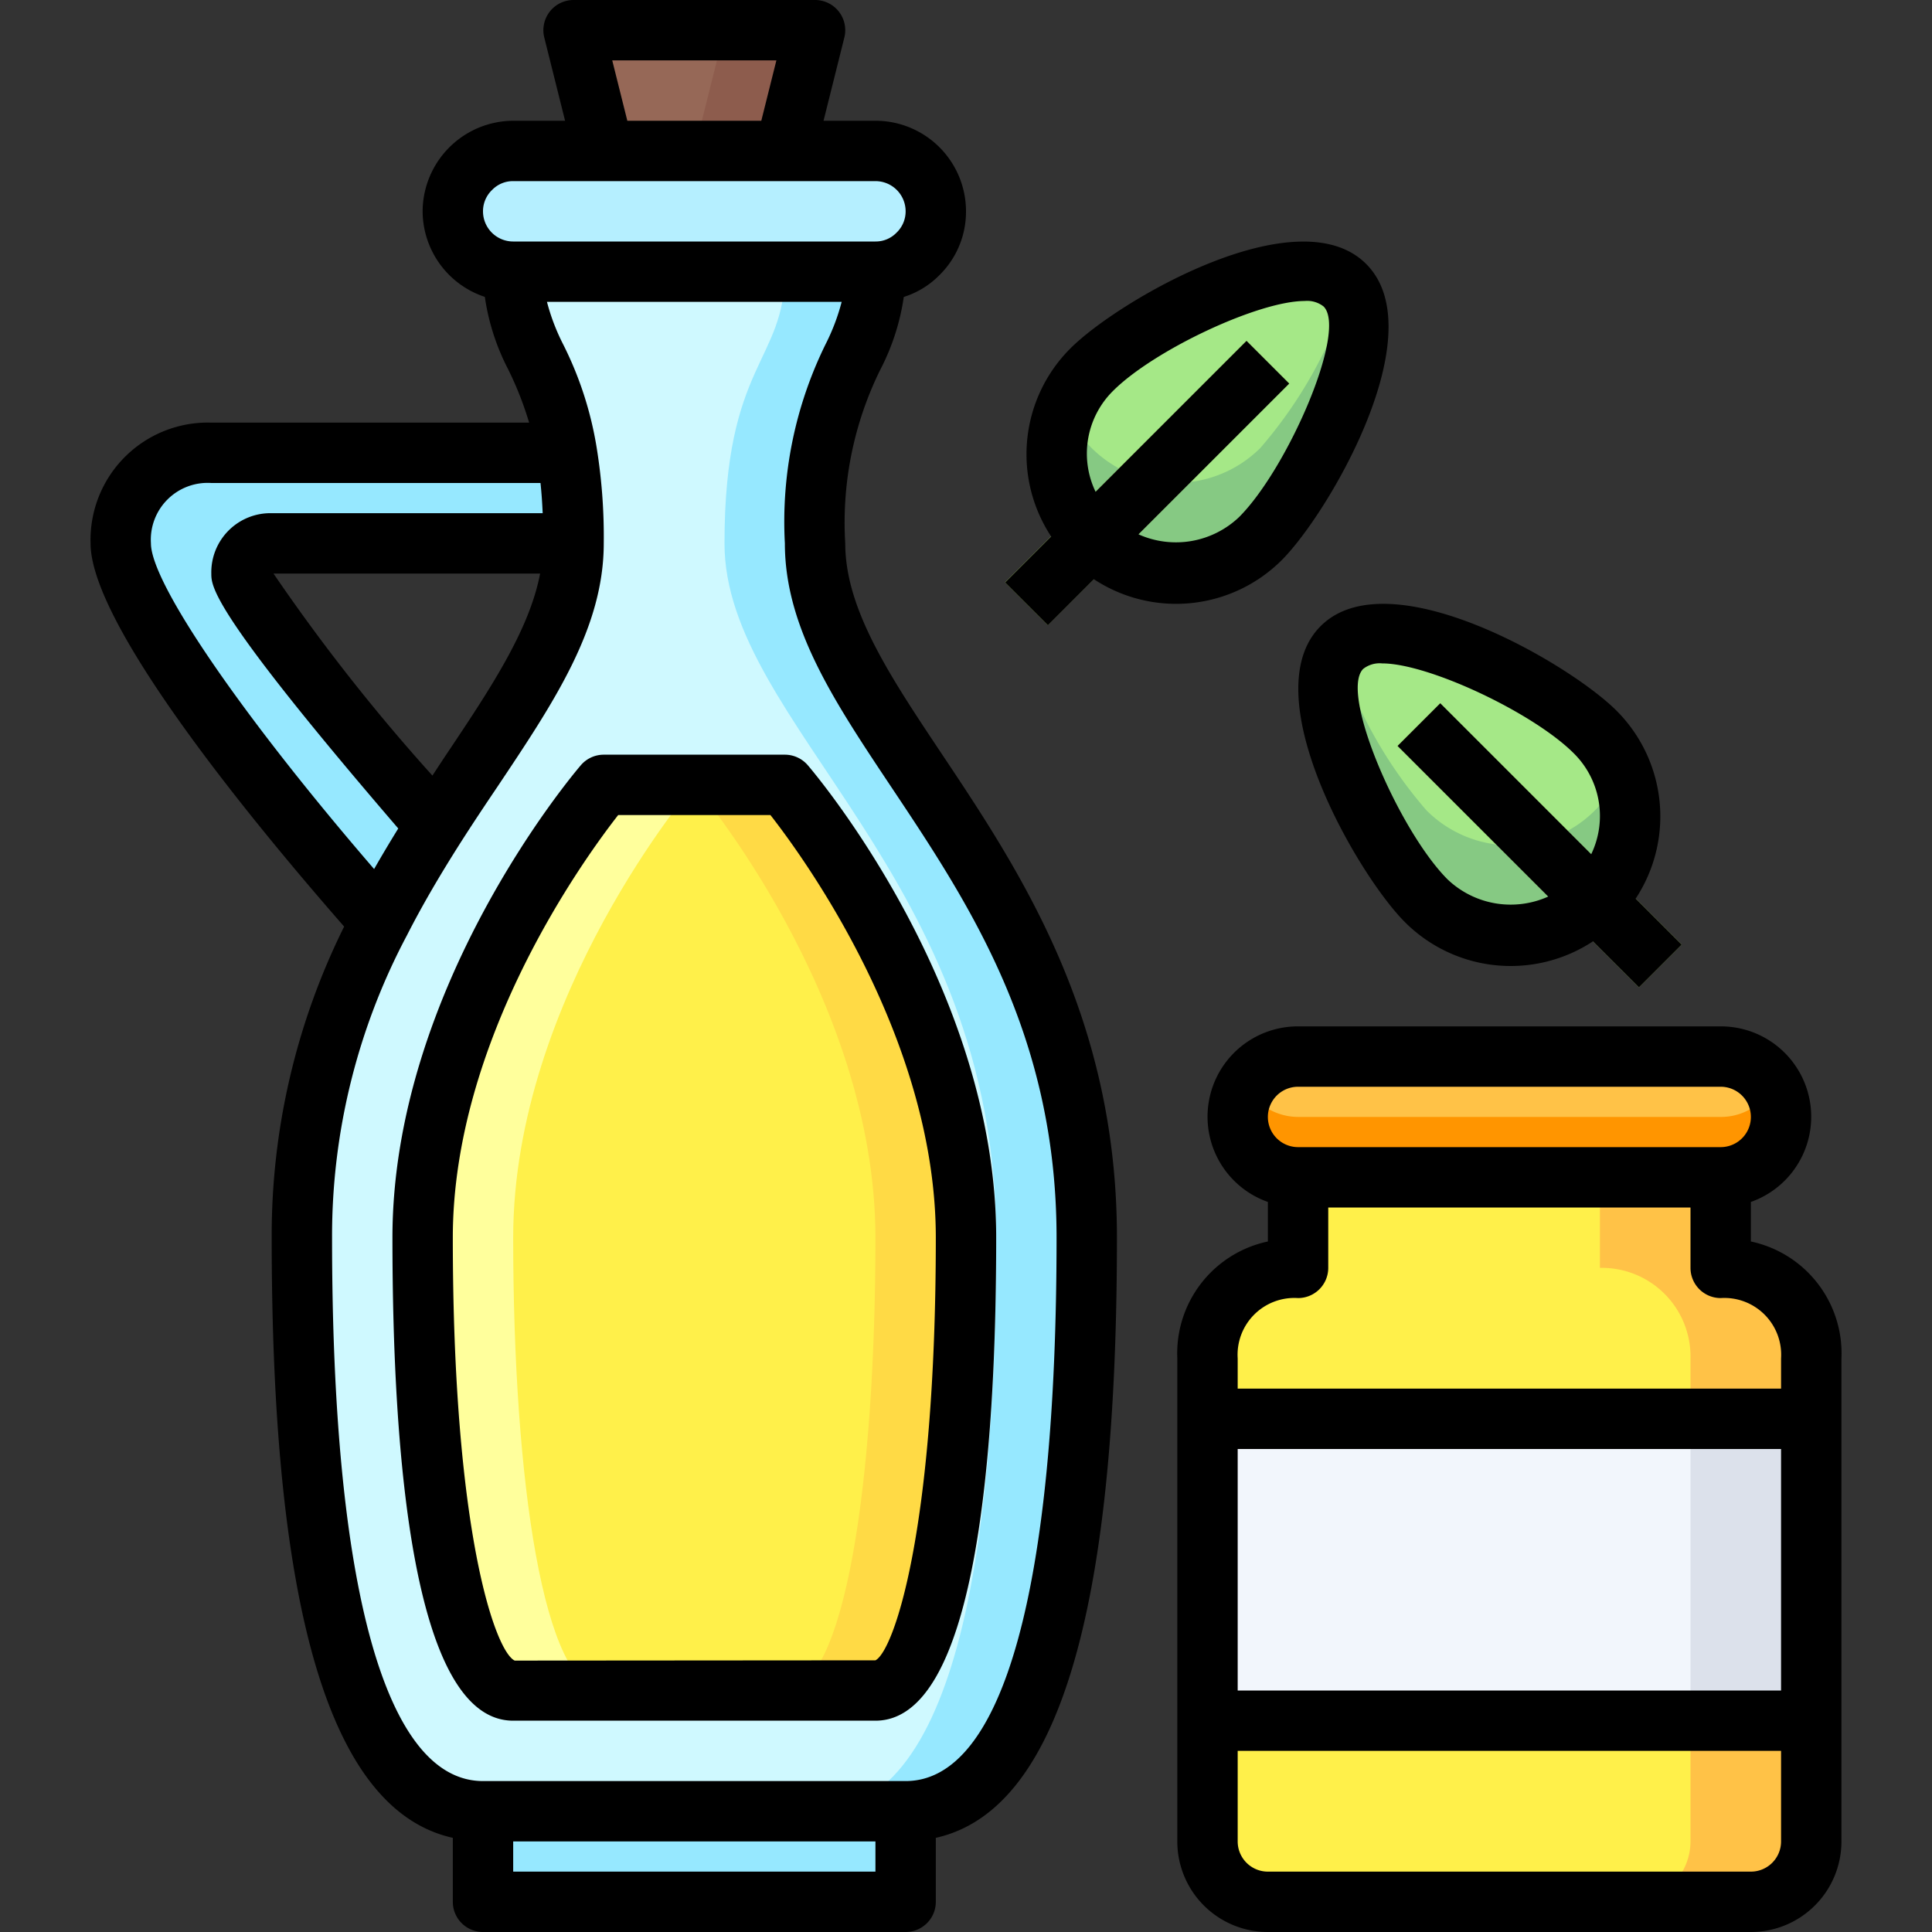 <svg xmlns="http://www.w3.org/2000/svg" viewBox="0 0 64 64"><rect x="0" y="0" width="64" height="64" fill="#333333" stroke="none"/><g id="_03-Olive_Oil" data-name="03-Olive Oil"><path d="M44.55,9.45c1.54,1.55-1.25,6.85-2.8,8.39a3.953,3.953,0,0,1-5.59-5.59C37.7,10.7,43,7.91,44.55,9.45Z" style="fill:#a5e887"/><path d="M41.75,14.84a3.961,3.961,0,0,1-6.456-1.295,3.955,3.955,0,0,0,6.456,4.3c1.5-1.49,4.149-6.492,2.923-8.218A14.834,14.834,0,0,1,41.75,14.84Z" style="fill:#86c983"/><path d="M52.84,24.25a3.953,3.953,0,1,1-5.59,5.59c-1.55-1.54-4.34-6.84-2.8-8.39S51.3,22.7,52.84,24.25Z" style="fill:#a5e887"/><path d="M52.84,26.84a3.941,3.941,0,0,1-5.59,0,14.834,14.834,0,0,1-2.923-5.218C43.1,23.348,45.75,28.35,47.25,29.84a3.955,3.955,0,0,0,6.456-4.295A3.938,3.938,0,0,1,52.84,26.84Z" style="fill:#86c983"/><rect x="40" y="47" width="20" height="10" style="fill:#f2f6fc"/><path d="M57,35a2.006,2.006,0,0,1,2,2,2.015,2.015,0,0,1-2,2H43a2.006,2.006,0,0,1-2-2,2.015,2.015,0,0,1,2-2Z" style="fill:#ffc247"/><path d="M58.41,36.41A1.955,1.955,0,0,1,57,37H43a2,2,0,0,1-1.721-1A1.963,1.963,0,0,0,41,37a2.006,2.006,0,0,0,2,2H57a1.984,1.984,0,0,0,1.721-3A1.938,1.938,0,0,1,58.41,36.41Z" style="fill:#ff9500"/><path d="M60,57v4a2.006,2.006,0,0,1-2,2H42a2.006,2.006,0,0,1-2-2V57Z" style="fill:#fff04a"/><path d="M57,39v3a2.938,2.938,0,0,1,3,3v2H40V45a2.938,2.938,0,0,1,3-3V39Z" style="fill:#fff04a"/><rect x="56" y="47" width="4" height="10" style="fill:#dce1eb"/><path d="M56,57v4a2.006,2.006,0,0,1-2,2h4a2.006,2.006,0,0,0,2-2V57Z" style="fill:#ffc247"/><path d="M57,42V39H53v3a2.938,2.938,0,0,1,3,3v2h4V45A2.938,2.938,0,0,0,57,42Z" style="fill:#ffc247"/><polygon points="27 1 26 5 20 5 19 1 27 1" style="fill:#966857"/><polygon points="24 1 23 5 26 5 27 1 24 1" style="fill:#8d5c4d"/><rect x="16" y="60" width="14" height="3" style="fill:#96e8ff"/><path d="M29,5a2.006,2.006,0,0,1,2,2,2.015,2.015,0,0,1-2,2H17a2.006,2.006,0,0,1-2-2,2.015,2.015,0,0,1,2-2H29Z" style="fill:#b5efff"/><path d="M7,15H18.78A17.471,17.471,0,0,1,19,18H9a.979.979,0,0,0-1,1c0,.83,4.77,6.43,6.43,8.35-.63.99-1.26,2.04-1.84,3.18C10.81,28.52,4,20.61,4,18A2.938,2.938,0,0,1,7,15Z" style="fill:#96e8ff"/><path d="M32,41c0,8-1,15-3,15H17c-2,0-3-7-3-15s6-15,6-15h6S32,33,32,41Z" style="fill:#fff04a"/><path d="M26,26H23s6,7,6,15-1,15-3,15h3c2,0,3-7,3-15S26,26,26,26Z" style="fill:#ffda45"/><path d="M20,26h3s-6,7-6,15,1,15,3,15H17c-2,0-3-7-3-15S20,26,20,26Z" style="fill:#ffff9c"/><path d="M18.78,15C18.27,11.87,17,11.39,17,9H29c0,3-2,3-2,9s9,11,9,23c0,9-1,19-6,19H16c-5,0-6-10-6-19a22.337,22.337,0,0,1,2.59-10.47c.58-1.14,1.21-2.19,1.84-3.18C16.71,23.8,19,21.03,19,18A17.471,17.471,0,0,0,18.78,15ZM29,56c2,0,3-7,3-15s-6-15-6-15H20s-6,7-6,15,1,15,3,15Z" style="fill:#cff9ff"/><rect x="32.343" y="15" width="11.314" height="2" transform="translate(-0.184 31.556) rotate(-45)" style="fill:#98ba5c"/><rect x="50" y="22.343" width="2" height="11.314" transform="translate(-4.861 44.263) rotate(-45)" style="fill:#98ba5c"/><path d="M27,18c0-6,2-6,2-9H26c0,3-2,3-2,9s9,11,9,23c0,9-1,19-6,19h3c5,0,6-10,6-19C36,29,27,24,27,18Z" style="fill:#96e8ff"/><path d="M28,18a11.436,11.436,0,0,1,1.159-5.75,7.581,7.581,0,0,0,.78-2.413,2.864,2.864,0,0,0,1.169-.711A2.944,2.944,0,0,0,32,7a3,3,0,0,0-3-3H27.281l.689-2.757A1,1,0,0,0,27,0H19a1,1,0,0,0-.97,1.243L18.719,4H17a3.015,3.015,0,0,0-3,3,3,3,0,0,0,2.061,2.835,7.542,7.542,0,0,0,.777,2.408A11.244,11.244,0,0,1,17.528,14H7a3.887,3.887,0,0,0-4,4c0,2.749,5.562,9.45,8.4,12.694A22.992,22.992,0,0,0,9,41c0,12.464,1.968,18.984,6,19.881V63a1,1,0,0,0,1,1H30a1,1,0,0,0,1-1V60.881c4.032-.9,6-7.417,6-19.881,0-7.333-3.224-12.164-5.815-16.045C29.476,22.394,28,20.182,28,18ZM20.281,2h5.438l-.5,2H20.781ZM16.306,6.288A.957.957,0,0,1,17,6H29a1,1,0,0,1,1,1,.974.974,0,0,1-.306.712A.957.957,0,0,1,29,8H17a1,1,0,0,1-1-1A.974.974,0,0,1,16.306,6.288ZM14.8,24.971c-.155.231-.318.483-.476.721A63.007,63.007,0,0,1,9.06,19h8.832C17.535,20.869,16.258,22.794,14.8,24.971ZM7,16H17.905q.049.469.072,1H9a1.959,1.959,0,0,0-2,2c0,.438.018,1.263,6.193,8.444-.289.468-.554.914-.8,1.344C8.058,23.764,5,19.326,5,18A1.882,1.882,0,0,1,7,16ZM17,62V61H29v1Zm13-3H16c-3.224,0-5-6.393-5-18a21.233,21.233,0,0,1,2.481-10.017c.487-.956,1.057-1.94,1.79-3.092.4-.626.8-1.226,1.193-1.808C18.361,23.246,20,20.8,20,18a18.476,18.476,0,0,0-.233-3.161,11.761,11.761,0,0,0-1.12-3.449A6.926,6.926,0,0,1,18.119,10h9.762a6.937,6.937,0,0,1-.531,1.4A13.311,13.311,0,0,0,26,18c0,2.788,1.632,5.233,3.521,8.065C32.089,29.913,35,34.273,35,41,35,52.607,33.224,59,30,59Z"/><path d="M26,25H20a1,1,0,0,0-.759.349C18.986,25.646,13,32.725,13,41c0,7.3.694,16,4,16H29c3.306,0,4-8.7,4-16,0-8.275-5.986-15.354-6.241-15.651A1,1,0,0,0,26,25Zm3,30-11.95.009C16.408,54.707,15,50.76,15,41c0-6.549,4.321-12.52,5.478-14h5.044C26.679,28.48,31,34.451,31,41,31,50.76,29.592,54.707,29,55Z"/><path d="M58,41.126v-1.31A2.993,2.993,0,0,0,57,34H43a2.993,2.993,0,0,0-1,5.816v1.31A3.788,3.788,0,0,0,39,45V61a3,3,0,0,0,3,3H58a3,3,0,0,0,3-3V45A3.788,3.788,0,0,0,58,41.126ZM43,36H57a1,1,0,0,1,0,2H43a1,1,0,0,1,0-2Zm0,7a1,1,0,0,0,1-1V40H56v2a1,1,0,0,0,1,1,1.882,1.882,0,0,1,2,2v1H41V45A1.882,1.882,0,0,1,43,43Zm16,5v8H41V48ZM58,62H42a1,1,0,0,1-1-1V58H59v3A1,1,0,0,1,58,62Z"/><path d="M45.256,8.744c-2.26-2.263-8.236,1.228-9.8,2.8a4.952,4.952,0,0,0-.635,6.228l-1.524,1.524,1.414,1.414,1.524-1.524a4.952,4.952,0,0,0,6.228-.635C44.028,16.98,47.518,11.005,45.256,8.744ZM37.713,17.7l4.994-4.994-1.414-1.414-5,5a2.92,2.92,0,0,1,.577-3.342c1.347-1.348,4.814-2.979,6.347-2.979a.878.878,0,0,1,.629.182c.8.8-1.2,5.379-2.8,6.976A3.033,3.033,0,0,1,37.713,17.7Z"/><path d="M46.541,30.548a4.952,4.952,0,0,0,6.228.635l1.524,1.524,1.414-1.414-1.524-1.524a4.952,4.952,0,0,0-.635-6.228c-1.568-1.569-7.543-5.055-9.8-2.8S44.972,28.98,46.541,30.548Zm-1.383-8.39a.883.883,0,0,1,.629-.182c1.533,0,5,1.632,6.347,2.979a2.92,2.92,0,0,1,.577,3.342l-5-5-1.414,1.414L51.287,29.7a3.031,3.031,0,0,1-3.332-.567C46.357,27.537,44.359,22.957,45.158,22.158Z"/></g></svg>